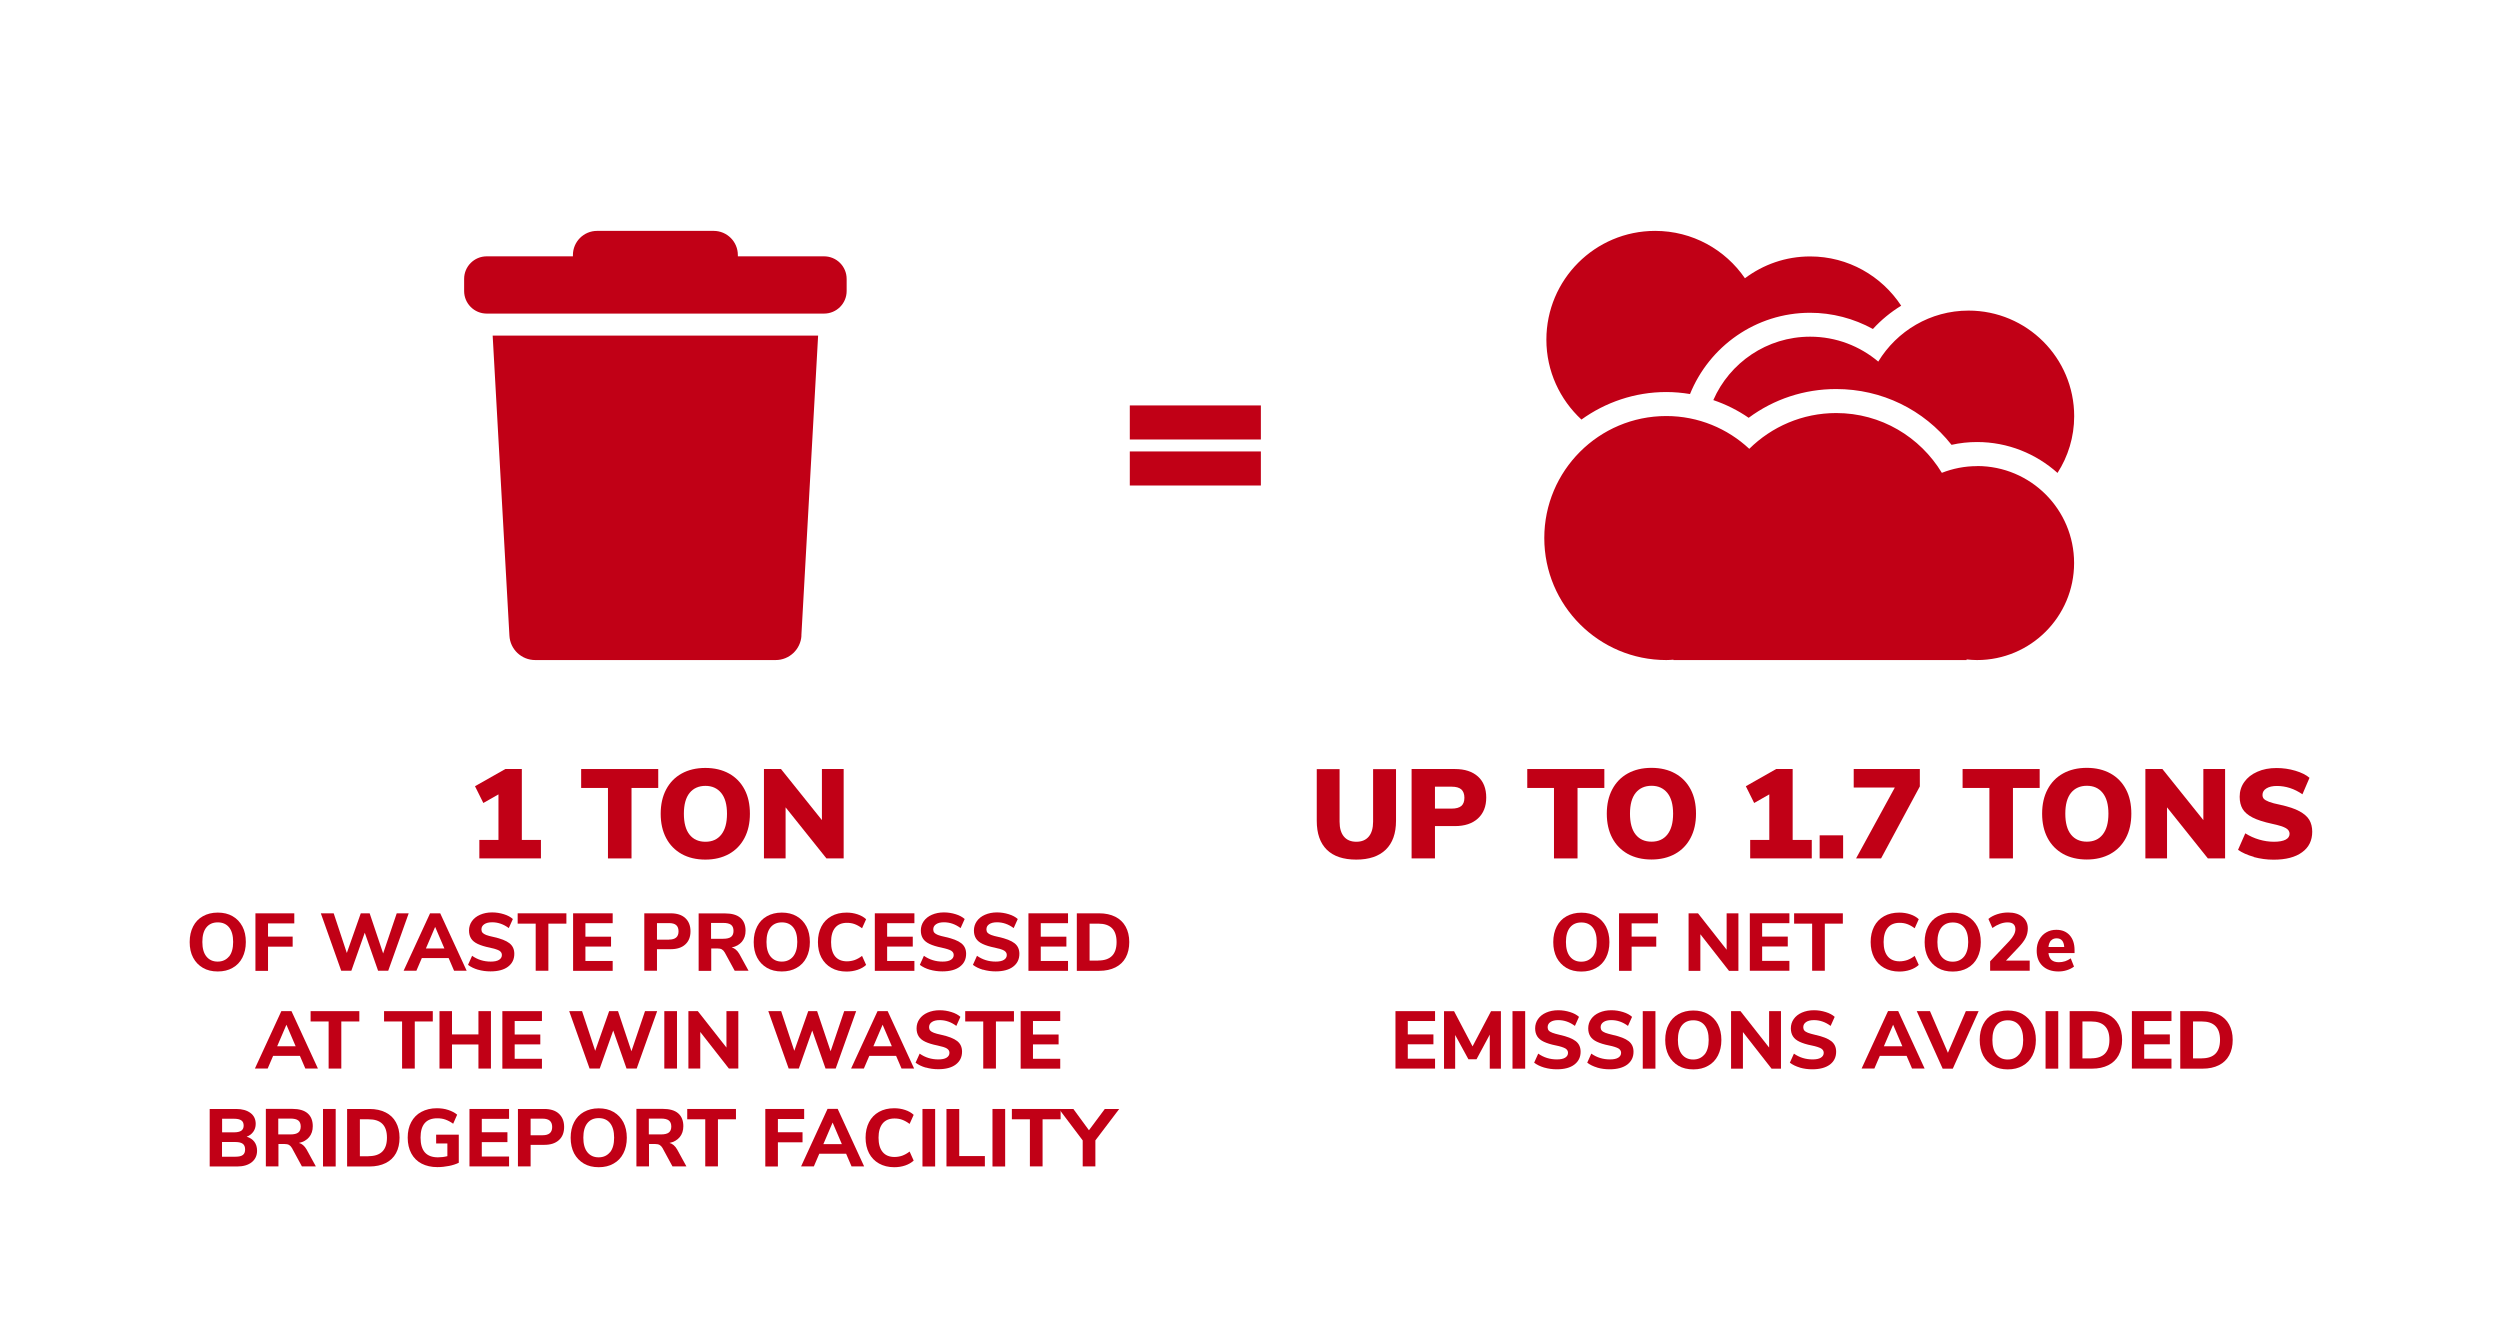 <?xml version="1.0" encoding="UTF-8"?><svg id="Artwork" xmlns="http://www.w3.org/2000/svg" viewBox="0 0 276 148"><defs><style>.cls-1{fill:#c10016;stroke-width:0px;}</style></defs><g id="Bridgeport"><path class="cls-1" d="m59.72,92.73v2.04h-6.8v-2.04h2.11v-5.03l-1.67.95-.92-1.85,3.35-1.9h1.82v7.83h2.11Z"/><path class="cls-1" d="m67.11,86.99h-2.95v-2.09h8.51v2.09h-2.95v7.78h-2.6v-7.78Z"/><path class="cls-1" d="m75.25,94.28c-.74-.42-1.31-1-1.71-1.76-.4-.76-.6-1.65-.6-2.68s.2-1.92.6-2.68.97-1.35,1.71-1.76c.74-.41,1.62-.62,2.62-.62s1.88.21,2.62.62c.74.41,1.31,1,1.71,1.76s.59,1.65.59,2.68-.2,1.92-.6,2.68c-.4.76-.97,1.35-1.71,1.76s-1.61.62-2.61.62-1.88-.21-2.62-.62Zm4.38-2.14c.42-.53.63-1.29.63-2.3s-.21-1.77-.64-2.3c-.43-.52-1.01-.78-1.74-.78s-1.33.26-1.75.78c-.42.52-.63,1.29-.63,2.3s.21,1.79.63,2.31c.42.52,1,.78,1.75.78s1.33-.26,1.75-.79Z"/><path class="cls-1" d="m93.14,84.9v9.87h-1.9l-4.51-5.64v5.64h-2.39v-9.87h1.88l4.52,5.64v-5.64h2.41Z"/><path class="cls-1" d="m22.4,106.85c-.46-.27-.82-.64-1.08-1.13s-.38-1.06-.38-1.72.13-1.23.38-1.72.61-.87,1.08-1.13c.46-.26,1.01-.4,1.64-.4s1.18.13,1.64.4c.46.26.82.64,1.08,1.13s.38,1.06.38,1.72-.13,1.23-.38,1.72-.61.87-1.08,1.13c-.46.27-1.01.4-1.64.4s-1.18-.13-1.64-.4Zm2.89-1.25c.3-.37.45-.91.45-1.61s-.15-1.24-.45-1.61c-.3-.37-.72-.55-1.25-.55s-.95.18-1.25.55-.45.9-.45,1.61.15,1.24.45,1.61c.3.37.71.56,1.24.56s.94-.19,1.25-.56Z"/><path class="cls-1" d="m28.21,100.83h4.28v1.11h-2.9v1.46h2.72v1.11h-2.72v2.67h-1.39v-6.34Z"/><path class="cls-1" d="m45.12,100.83l-2.26,6.34h-1.12l-1.47-4.2-1.48,4.2h-1.12l-2.25-6.34h1.42l1.45,4.38,1.54-4.38h.98l1.49,4.43,1.5-4.43h1.33Z"/><path class="cls-1" d="m49.52,105.77h-2.95l-.6,1.4h-1.41l2.92-6.34h1.12l2.92,6.34h-1.39l-.6-1.4Zm-.46-1.06l-1.02-2.38-1.02,2.38h2.03Z"/><path class="cls-1" d="m52.78,107.06c-.44-.13-.81-.31-1.11-.54l.45-1c.61.43,1.3.64,2.06.64.4,0,.7-.06.91-.19s.32-.31.32-.54c0-.2-.1-.36-.29-.48-.2-.11-.54-.22-1.04-.33-.56-.11-1-.25-1.34-.41s-.58-.36-.73-.6c-.15-.24-.23-.53-.23-.88,0-.38.11-.73.32-1.03s.51-.54.9-.71.83-.26,1.33-.26c.45,0,.88.07,1.3.2s.75.31.99.53l-.45,1c-.58-.43-1.19-.64-1.84-.64-.37,0-.65.07-.86.21-.21.14-.32.33-.32.58,0,.14.04.26.12.36.08.09.22.18.4.25.19.07.46.15.81.22.82.18,1.4.41,1.76.69.36.28.54.67.54,1.17,0,.6-.23,1.07-.69,1.42-.46.35-1.11.52-1.94.52-.48,0-.94-.06-1.39-.19Z"/><path class="cls-1" d="m59.14,101.97h-1.99v-1.14h5.38v1.14h-1.99v5.2h-1.4v-5.2Z"/><path class="cls-1" d="m63.27,100.83h4.37v1.09h-3.01v1.49h2.83v1.09h-2.83v1.59h3.01v1.09h-4.37v-6.34Z"/><path class="cls-1" d="m71.12,100.83h2.92c.69,0,1.23.17,1.61.52.38.35.58.83.58,1.46s-.19,1.11-.58,1.46c-.38.35-.92.52-1.61.52h-1.51v2.38h-1.4v-6.34Zm2.74,2.9c.7,0,1.05-.3,1.05-.91,0-.31-.09-.54-.26-.69-.17-.15-.44-.22-.79-.22h-1.33v1.83h1.33Z"/><path class="cls-1" d="m82.64,107.17h-1.53l-1.1-2.02c-.09-.16-.2-.27-.32-.34s-.29-.1-.48-.1h-.69v2.47h-1.39v-6.34h2.92c.74,0,1.31.16,1.69.49s.57.8.57,1.42c0,.48-.13.88-.4,1.21-.27.32-.64.54-1.13.64.33.08.61.32.84.71l1.03,1.88Zm-1.93-3.74c.18-.14.27-.36.27-.66s-.09-.53-.27-.67c-.18-.14-.47-.21-.87-.21h-1.34v1.75h1.34c.4,0,.69-.07.87-.21Z"/><path class="cls-1" d="m84.67,106.85c-.46-.27-.82-.64-1.08-1.13s-.38-1.06-.38-1.72.13-1.23.38-1.72.61-.87,1.08-1.13c.46-.26,1.01-.4,1.64-.4s1.18.13,1.64.4c.46.26.82.64,1.08,1.13s.38,1.06.38,1.72-.13,1.23-.38,1.72-.61.87-1.08,1.13c-.46.27-1.01.4-1.64.4s-1.18-.13-1.64-.4Zm2.89-1.25c.3-.37.46-.91.46-1.61s-.15-1.24-.45-1.61-.72-.55-1.25-.55-.95.18-1.25.55c-.3.37-.45.9-.45,1.61s.15,1.24.45,1.61.71.56,1.24.56.94-.19,1.25-.56Z"/><path class="cls-1" d="m91.78,106.85c-.48-.27-.84-.65-1.1-1.14s-.38-1.06-.38-1.71.13-1.22.38-1.71.62-.87,1.1-1.14c.48-.27,1.04-.4,1.68-.4.42,0,.82.06,1.21.19s.7.31.95.54l-.45,1c-.28-.21-.55-.36-.82-.46-.27-.1-.56-.14-.85-.14-.56,0-1,.18-1.3.54s-.45.89-.45,1.58.15,1.23.45,1.59c.3.36.74.54,1.3.54.29,0,.58-.05.85-.14.27-.1.55-.25.82-.46l.45,1c-.25.23-.56.41-.95.54s-.79.19-1.21.19c-.64,0-1.2-.13-1.68-.41Z"/><path class="cls-1" d="m96.58,100.83h4.37v1.09h-3.01v1.49h2.83v1.09h-2.83v1.59h3.01v1.09h-4.37v-6.34Z"/><path class="cls-1" d="m102.66,107.06c-.44-.13-.81-.31-1.11-.54l.45-1c.61.43,1.3.64,2.06.64.4,0,.7-.06.91-.19s.32-.31.32-.54c0-.2-.1-.36-.29-.48-.2-.11-.54-.22-1.04-.33-.56-.11-1-.25-1.34-.41s-.58-.36-.73-.6c-.15-.24-.23-.53-.23-.88,0-.38.11-.73.32-1.03s.51-.54.9-.71.83-.26,1.33-.26c.45,0,.88.07,1.3.2s.75.31.99.53l-.45,1c-.58-.43-1.19-.64-1.84-.64-.37,0-.65.07-.86.21-.21.14-.32.33-.32.58,0,.14.04.26.12.36.08.09.22.18.4.25.19.07.46.15.81.22.82.18,1.4.41,1.76.69.36.28.54.67.54,1.17,0,.6-.23,1.07-.69,1.42-.46.35-1.11.52-1.94.52-.48,0-.94-.06-1.39-.19Z"/><path class="cls-1" d="m108.52,107.06c-.44-.13-.81-.31-1.11-.54l.45-1c.61.43,1.3.64,2.06.64.4,0,.7-.06.91-.19.21-.13.32-.31.32-.54,0-.2-.1-.36-.29-.48s-.54-.22-1.04-.33c-.56-.11-1-.25-1.34-.41s-.58-.36-.73-.6c-.15-.24-.23-.53-.23-.88,0-.38.11-.73.32-1.03s.51-.54.9-.71.83-.26,1.33-.26c.45,0,.88.07,1.3.2.42.13.75.31.99.53l-.45,1c-.58-.43-1.19-.64-1.84-.64-.37,0-.65.07-.86.21-.21.14-.31.33-.31.58,0,.14.04.26.12.36.08.09.22.18.41.25.19.07.46.15.81.22.82.18,1.4.41,1.76.69.36.28.54.67.54,1.17,0,.6-.23,1.07-.69,1.42-.46.35-1.11.52-1.93.52-.48,0-.94-.06-1.39-.19Z"/><path class="cls-1" d="m113.54,100.83h4.37v1.09h-3.01v1.49h2.83v1.09h-2.83v1.59h3.01v1.09h-4.37v-6.34Z"/><path class="cls-1" d="m118.88,100.83h2.47c.69,0,1.28.13,1.78.38s.88.62,1.14,1.09c.26.47.4,1.04.4,1.7s-.13,1.23-.39,1.71c-.26.48-.64.84-1.14,1.09s-1.09.38-1.79.38h-2.47v-6.34Zm2.37,5.21c1.35,0,2.02-.68,2.02-2.04s-.67-2.03-2.02-2.03h-.96v4.08h.96Z"/><path class="cls-1" d="m33.1,116.57h-2.95l-.6,1.4h-1.41l2.92-6.34h1.12l2.92,6.34h-1.39l-.6-1.4Zm-.46-1.06l-1.02-2.38-1.02,2.38h2.03Z"/><path class="cls-1" d="m36.28,112.77h-1.99v-1.14h5.38v1.14h-1.99v5.2h-1.4v-5.2Z"/><path class="cls-1" d="m44.39,112.77h-1.99v-1.14h5.38v1.14h-1.99v5.2h-1.4v-5.2Z"/><path class="cls-1" d="m54.2,111.63v6.34h-1.38v-2.66h-2.92v2.66h-1.38v-6.34h1.38v2.57h2.92v-2.57h1.38Z"/><path class="cls-1" d="m55.46,111.63h4.37v1.09h-3.01v1.49h2.83v1.09h-2.83v1.59h3.01v1.09h-4.37v-6.34Z"/><path class="cls-1" d="m72.55,111.63l-2.26,6.34h-1.12l-1.47-4.2-1.49,4.2h-1.12l-2.25-6.34h1.42l1.45,4.38,1.54-4.38h.98l1.48,4.43,1.5-4.43h1.33Z"/><path class="cls-1" d="m73.34,111.63h1.4v6.34h-1.4v-6.34Z"/><path class="cls-1" d="m81.51,111.63v6.34h-1.04l-3.16-4.04v4.04h-1.31v-6.34h1.04l3.16,4.02v-4.02h1.31Z"/><path class="cls-1" d="m94.52,111.63l-2.26,6.34h-1.12l-1.47-4.2-1.48,4.2h-1.12l-2.25-6.34h1.42l1.45,4.38,1.54-4.38h.98l1.49,4.43,1.5-4.43h1.33Z"/><path class="cls-1" d="m98.92,116.57h-2.95l-.6,1.4h-1.41l2.92-6.34h1.12l2.92,6.34h-1.39l-.6-1.4Zm-.46-1.06l-1.02-2.38-1.02,2.38h2.03Z"/><path class="cls-1" d="m102.19,117.86c-.44-.13-.81-.31-1.11-.54l.45-1c.61.43,1.3.64,2.06.64.4,0,.7-.06.91-.19.21-.13.32-.31.32-.54,0-.2-.1-.36-.29-.48s-.54-.22-1.04-.33c-.56-.11-1-.25-1.34-.41s-.58-.36-.73-.6c-.15-.24-.23-.53-.23-.88,0-.38.11-.73.32-1.03s.51-.54.9-.71.83-.26,1.33-.26c.45,0,.88.07,1.3.2.42.13.75.31.99.53l-.45,1c-.58-.43-1.19-.64-1.84-.64-.37,0-.65.07-.86.21-.21.14-.31.33-.31.58,0,.14.04.26.12.36.08.09.22.18.41.25.19.07.46.15.81.22.82.18,1.4.41,1.76.69.36.28.54.67.54,1.17,0,.6-.23,1.07-.69,1.42-.46.35-1.11.52-1.93.52-.48,0-.94-.06-1.39-.19Z"/><path class="cls-1" d="m108.55,112.77h-1.99v-1.14h5.38v1.14h-1.99v5.2h-1.4v-5.2Z"/><path class="cls-1" d="m112.68,111.63h4.37v1.09h-3.01v1.49h2.83v1.09h-2.83v1.59h3.01v1.09h-4.37v-6.34Z"/><path class="cls-1" d="m28.08,126.05c.2.27.3.6.3.99,0,.53-.2.96-.59,1.27-.39.31-.93.47-1.62.47h-3.02v-6.35h2.93c.66,0,1.18.15,1.57.44.39.29.58.7.58,1.21,0,.33-.09.62-.27.87s-.42.43-.73.54c.37.11.65.3.85.56Zm-3.56-1.04h1.32c.36,0,.62-.06.8-.18.17-.12.26-.31.26-.56,0-.26-.08-.46-.26-.58-.17-.12-.44-.18-.8-.18h-1.32v1.51Zm2.29,2.5c.17-.13.25-.33.25-.61s-.08-.49-.25-.62-.44-.2-.81-.2h-1.49v1.62h1.49c.37,0,.64-.06.81-.19Z"/><path class="cls-1" d="m34.86,128.77h-1.53l-1.1-2.03c-.09-.16-.2-.27-.32-.34-.13-.07-.29-.1-.48-.1h-.69v2.47h-1.39v-6.35h2.92c.74,0,1.31.16,1.69.49s.57.8.57,1.42c0,.48-.13.88-.4,1.21-.27.32-.64.54-1.13.64.33.08.61.32.84.71l1.03,1.88Zm-1.93-3.74c.18-.14.27-.36.27-.66s-.09-.53-.27-.67c-.18-.14-.47-.21-.87-.21h-1.34v1.75h1.34c.4,0,.69-.07.87-.21Z"/><path class="cls-1" d="m35.66,122.43h1.4v6.35h-1.4v-6.35Z"/><path class="cls-1" d="m38.32,122.43h2.47c.69,0,1.28.13,1.78.38.5.25.88.61,1.14,1.09.26.47.4,1.04.4,1.7s-.13,1.23-.39,1.71c-.26.48-.64.84-1.14,1.09-.5.25-1.1.38-1.79.38h-2.47v-6.35Zm2.37,5.21c1.35,0,2.03-.68,2.03-2.04s-.67-2.03-2.03-2.03h-.96v4.08h.96Z"/><path class="cls-1" d="m50.65,125.27v3.1c-.31.15-.67.27-1.08.35s-.84.13-1.28.13c-.67,0-1.25-.13-1.75-.39s-.87-.64-1.13-1.12-.4-1.07-.4-1.74.13-1.24.39-1.72c.26-.49.63-.87,1.12-1.13s1.05-.4,1.7-.4c.46,0,.88.06,1.27.19.39.13.72.3.98.52l-.44,1c-.29-.21-.58-.36-.86-.46s-.58-.14-.9-.14c-1.22,0-1.84.71-1.84,2.13,0,.73.16,1.28.48,1.64.32.36.8.54,1.44.54.35,0,.69-.04,1.04-.13v-1.4h-1.24v-.97h2.5Z"/><path class="cls-1" d="m51.83,122.43h4.37v1.09h-3.01v1.48h2.83v1.09h-2.83v1.59h3.01v1.09h-4.37v-6.35Z"/><path class="cls-1" d="m57.17,122.43h2.92c.69,0,1.23.17,1.61.52s.58.83.58,1.46-.19,1.11-.58,1.46-.92.52-1.61.52h-1.51v2.38h-1.4v-6.35Zm2.74,2.9c.7,0,1.05-.3,1.05-.91,0-.31-.09-.54-.26-.69-.17-.15-.44-.23-.79-.23h-1.33v1.83h1.33Z"/><path class="cls-1" d="m64.46,128.46c-.46-.27-.82-.65-1.08-1.13-.25-.49-.38-1.06-.38-1.72s.13-1.24.38-1.72c.25-.49.61-.87,1.08-1.13s1.01-.4,1.64-.4,1.18.13,1.64.4.82.64,1.08,1.13c.25.49.38,1.06.38,1.72s-.13,1.23-.38,1.72c-.25.49-.61.87-1.08,1.13-.46.27-1.01.4-1.64.4s-1.18-.13-1.64-.4Zm2.89-1.25c.3-.37.45-.91.45-1.61s-.15-1.24-.45-1.61c-.3-.37-.72-.55-1.25-.55s-.95.18-1.25.55c-.3.37-.45.91-.45,1.61s.15,1.24.45,1.61c.3.37.71.56,1.24.56s.94-.19,1.25-.56Z"/><path class="cls-1" d="m75.77,128.77h-1.53l-1.1-2.03c-.09-.16-.2-.27-.32-.34-.13-.07-.29-.1-.48-.1h-.69v2.47h-1.39v-6.35h2.92c.74,0,1.31.16,1.69.49s.57.8.57,1.42c0,.48-.13.88-.4,1.21-.27.32-.64.54-1.13.64.33.08.61.32.84.71l1.03,1.88Zm-1.93-3.74c.18-.14.27-.36.27-.66s-.09-.53-.27-.67c-.18-.14-.47-.21-.87-.21h-1.34v1.75h1.34c.4,0,.69-.07.87-.21Z"/><path class="cls-1" d="m77.86,123.57h-1.99v-1.14h5.38v1.14h-1.99v5.2h-1.4v-5.2Z"/><path class="cls-1" d="m84.5,122.43h4.28v1.11h-2.9v1.46h2.72v1.11h-2.72v2.67h-1.39v-6.35Z"/><path class="cls-1" d="m93.4,127.37h-2.95l-.6,1.4h-1.41l2.92-6.35h1.12l2.92,6.35h-1.39l-.6-1.4Zm-.46-1.06l-1.02-2.38-1.02,2.38h2.03Z"/><path class="cls-1" d="m97.04,128.45c-.48-.27-.84-.65-1.1-1.14-.25-.49-.38-1.06-.38-1.71s.13-1.22.38-1.71c.25-.49.62-.87,1.1-1.14.48-.27,1.04-.4,1.68-.4.42,0,.82.06,1.21.19s.7.31.94.54l-.45,1c-.28-.21-.55-.36-.82-.46-.27-.1-.56-.14-.85-.14-.56,0-1,.18-1.3.54-.3.36-.46.89-.46,1.58s.15,1.22.46,1.59c.3.36.74.54,1.3.54.29,0,.58-.05.85-.14.27-.1.55-.25.82-.46l.45,1c-.25.23-.56.41-.94.54s-.79.19-1.21.19c-.64,0-1.2-.14-1.68-.41Z"/><path class="cls-1" d="m101.84,122.43h1.4v6.35h-1.4v-6.35Z"/><path class="cls-1" d="m104.5,122.43h1.4v5.2h2.83v1.14h-4.24v-6.35Z"/><path class="cls-1" d="m109.57,122.43h1.4v6.35h-1.4v-6.35Z"/><path class="cls-1" d="m113.7,123.57h-1.99v-1.14h5.38v1.14h-1.99v5.2h-1.4v-5.2Z"/><path class="cls-1" d="m120.93,125.9v2.87h-1.4v-2.87l-2.62-3.47h1.59l1.72,2.35,1.75-2.35h1.59l-2.63,3.47Z"/><path class="cls-1" d="m146.48,93.81c-.74-.73-1.11-1.79-1.11-3.19v-5.71h2.52v5.81c0,.71.16,1.26.48,1.64.32.38.77.57,1.37.57s1.05-.19,1.37-.57c.32-.38.48-.93.48-1.64v-5.81h2.53v5.71c0,1.39-.38,2.45-1.13,3.18-.75.73-1.84,1.1-3.26,1.1s-2.51-.36-3.25-1.09Z"/><path class="cls-1" d="m155.85,84.9h4.77c1.09,0,1.94.28,2.55.83s.91,1.33.91,2.32-.31,1.75-.92,2.31c-.61.56-1.46.84-2.54.84h-2.2v3.57h-2.58v-9.87Zm4.42,4.37c.48,0,.83-.1,1.06-.29.23-.2.34-.5.34-.91s-.12-.72-.34-.92c-.23-.2-.58-.3-1.06-.3h-1.85v2.42h1.85Z"/><path class="cls-1" d="m171.56,86.99h-2.95v-2.09h8.51v2.09h-2.96v7.78h-2.6v-7.78Z"/><path class="cls-1" d="m179.7,94.27c-.74-.42-1.31-1-1.71-1.76-.4-.76-.6-1.65-.6-2.68s.2-1.92.6-2.68c.4-.76.97-1.35,1.71-1.76.74-.41,1.62-.62,2.62-.62s1.88.21,2.62.62c.74.41,1.31,1,1.71,1.76.4.76.59,1.65.59,2.68s-.2,1.92-.6,2.68c-.4.76-.97,1.35-1.71,1.76s-1.61.62-2.61.62-1.88-.21-2.62-.62Zm4.38-2.14c.42-.53.63-1.29.63-2.3s-.21-1.77-.64-2.3c-.43-.52-1.01-.78-1.74-.78s-1.33.26-1.75.78c-.42.52-.63,1.29-.63,2.3s.21,1.79.63,2.31c.42.52,1,.78,1.75.78s1.33-.26,1.75-.79Z"/><path class="cls-1" d="m200.02,92.73v2.04h-6.8v-2.04h2.11v-5.03l-1.67.95-.92-1.85,3.35-1.9h1.82v7.83h2.11Z"/><path class="cls-1" d="m203.48,92.22v2.55h-2.59v-2.55h2.59Z"/><path class="cls-1" d="m211.95,84.9v1.92l-4.28,7.95h-2.76l4.28-7.83h-4.54v-2.04h7.29Z"/><path class="cls-1" d="m219.62,86.99h-2.95v-2.09h8.51v2.09h-2.95v7.78h-2.6v-7.78Z"/><path class="cls-1" d="m227.76,94.27c-.74-.42-1.31-1-1.71-1.76-.4-.76-.6-1.65-.6-2.68s.2-1.92.6-2.68.97-1.35,1.71-1.76c.74-.41,1.62-.62,2.62-.62s1.88.21,2.62.62c.74.41,1.31,1,1.71,1.76s.59,1.65.59,2.68-.2,1.92-.6,2.68c-.4.76-.97,1.35-1.71,1.76s-1.61.62-2.61.62-1.88-.21-2.62-.62Zm4.38-2.14c.42-.53.63-1.29.63-2.3s-.21-1.77-.64-2.3-1.01-.78-1.74-.78-1.33.26-1.75.78c-.42.52-.63,1.29-.63,2.3s.21,1.79.63,2.31c.42.52,1,.78,1.75.78s1.33-.26,1.75-.79Z"/><path class="cls-1" d="m245.65,84.9v9.87h-1.9l-4.51-5.64v5.64h-2.39v-9.87h1.88l4.52,5.64v-5.64h2.41Z"/><path class="cls-1" d="m248.83,94.6c-.72-.2-1.3-.46-1.75-.78l.8-1.82c.48.3.98.53,1.53.69.54.16,1.09.24,1.64.24s.99-.08,1.28-.23.44-.37.44-.65c0-.25-.13-.46-.4-.62-.27-.16-.77-.32-1.52-.48-.92-.2-1.65-.43-2.17-.7-.52-.27-.89-.59-1.1-.95-.21-.36-.32-.81-.32-1.34,0-.61.17-1.15.51-1.63s.82-.86,1.44-1.13c.62-.28,1.33-.41,2.13-.41.71,0,1.4.1,2.07.3.67.2,1.19.46,1.56.78l-.78,1.82c-.9-.62-1.84-.92-2.83-.92-.48,0-.86.09-1.15.27-.29.18-.43.42-.43.72,0,.18.05.32.15.43.1.11.29.22.57.33.28.11.7.22,1.25.33.9.2,1.6.43,2.11.71.51.28.88.6,1.09.96.21.36.32.8.32,1.3,0,.97-.37,1.73-1.12,2.27-.75.55-1.8.82-3.15.82-.74,0-1.46-.1-2.18-.29Z"/><path class="cls-1" d="m172.94,106.86c-.46-.27-.82-.65-1.08-1.13-.25-.49-.38-1.06-.38-1.72s.13-1.24.38-1.72c.25-.49.61-.87,1.08-1.13s1.01-.4,1.64-.4,1.18.13,1.64.4.82.64,1.08,1.13c.25.49.38,1.06.38,1.72s-.13,1.23-.38,1.72c-.25.49-.61.87-1.08,1.13-.46.27-1.01.4-1.64.4s-1.18-.13-1.64-.4Zm2.89-1.25c.3-.37.45-.91.45-1.61s-.15-1.24-.45-1.61c-.3-.37-.72-.55-1.25-.55s-.95.18-1.25.55c-.3.37-.45.91-.45,1.61s.15,1.24.45,1.61c.3.37.71.56,1.24.56s.94-.19,1.25-.56Z"/><path class="cls-1" d="m178.75,100.83h4.28v1.11h-2.9v1.46h2.72v1.11h-2.72v2.67h-1.39v-6.35Z"/><path class="cls-1" d="m191.92,100.83v6.35h-1.04l-3.16-4.04v4.04h-1.3v-6.35h1.04l3.16,4.02v-4.02h1.31Z"/><path class="cls-1" d="m193.18,100.83h4.37v1.09h-3.01v1.48h2.83v1.09h-2.83v1.59h3.01v1.09h-4.37v-6.35Z"/><path class="cls-1" d="m200.06,101.97h-1.99v-1.14h5.38v1.14h-1.99v5.2h-1.4v-5.2Z"/><path class="cls-1" d="m208,106.85c-.48-.27-.84-.65-1.1-1.14-.25-.49-.38-1.06-.38-1.71s.13-1.22.38-1.71c.25-.49.62-.87,1.1-1.14.48-.27,1.04-.4,1.68-.4.42,0,.82.06,1.21.19s.7.31.94.54l-.45,1c-.28-.21-.55-.36-.82-.46-.27-.1-.56-.14-.85-.14-.56,0-1,.18-1.3.54-.3.36-.46.89-.46,1.58s.15,1.22.46,1.59c.3.36.74.54,1.3.54.29,0,.58-.05.85-.14.27-.1.55-.25.82-.46l.45,1c-.25.23-.56.41-.94.54s-.79.19-1.21.19c-.64,0-1.2-.14-1.68-.41Z"/><path class="cls-1" d="m213.94,106.86c-.46-.27-.82-.65-1.08-1.13-.25-.49-.38-1.06-.38-1.72s.13-1.24.38-1.72c.25-.49.61-.87,1.08-1.13s1.01-.4,1.64-.4,1.18.13,1.64.4.82.64,1.08,1.13c.25.49.38,1.06.38,1.72s-.13,1.23-.38,1.72c-.25.49-.61.87-1.08,1.13-.46.27-1.01.4-1.64.4s-1.18-.13-1.64-.4Zm2.89-1.25c.3-.37.46-.91.46-1.61s-.15-1.24-.45-1.61c-.3-.37-.72-.55-1.25-.55s-.95.18-1.25.55c-.3.37-.45.91-.45,1.61s.15,1.24.45,1.61.71.56,1.24.56.94-.19,1.25-.56Z"/><path class="cls-1" d="m224.08,106.05v1.12h-4.37v-1.04l2.12-2.24c.44-.47.67-.9.67-1.3,0-.5-.29-.76-.86-.76-.26,0-.54.05-.83.16-.29.11-.57.26-.85.46l-.44-1c.25-.22.58-.39.97-.52.4-.13.8-.19,1.21-.19.66,0,1.19.16,1.58.48s.59.74.59,1.28c0,.37-.08.71-.23,1.02-.15.31-.41.66-.77,1.04l-1.41,1.49h2.62Z"/><path class="cls-1" d="m229.03,105.22h-2.88c.04.35.16.61.35.77.19.16.46.24.81.24.23,0,.45-.04.68-.11.22-.08.43-.18.62-.32l.36.91c-.22.17-.48.3-.79.4s-.62.14-.93.14c-.74,0-1.33-.21-1.76-.62-.43-.41-.64-.97-.64-1.68,0-.45.09-.85.28-1.2.19-.35.44-.62.77-.81.33-.2.71-.29,1.12-.29.62,0,1.11.2,1.47.6.36.4.54.95.54,1.64v.33Zm-2.6-1.39c-.15.17-.25.4-.28.72h1.74c-.02-.32-.1-.56-.24-.72-.14-.16-.34-.24-.6-.24s-.46.08-.62.25Z"/><path class="cls-1" d="m154.06,111.63h4.37v1.09h-3.01v1.48h2.83v1.09h-2.83v1.59h3.01v1.09h-4.37v-6.35Z"/><path class="cls-1" d="m165.7,111.63v6.35h-1.23v-3.76l-1.46,2.72h-.9l-1.46-2.68v3.73h-1.23v-6.35h1.11l2.04,3.88,2.04-3.88h1.09Z"/><path class="cls-1" d="m166.98,111.63h1.4v6.35h-1.4v-6.35Z"/><path class="cls-1" d="m170.48,117.86c-.44-.13-.81-.31-1.11-.54l.45-1c.61.43,1.3.64,2.06.64.4,0,.7-.06.91-.19.21-.13.32-.31.32-.54,0-.2-.1-.36-.29-.48-.2-.11-.54-.23-1.04-.33-.56-.11-1-.25-1.34-.41s-.58-.36-.73-.6c-.15-.24-.23-.53-.23-.88,0-.38.11-.73.32-1.03.21-.3.51-.54.9-.71s.83-.26,1.33-.26c.45,0,.88.07,1.3.2.42.13.75.31.99.53l-.45,1c-.58-.43-1.19-.64-1.84-.64-.37,0-.65.07-.86.21-.21.14-.31.33-.31.58,0,.14.04.26.12.36s.22.17.41.25c.19.07.46.15.81.23.82.18,1.4.41,1.76.69.36.28.54.67.54,1.17,0,.6-.23,1.07-.69,1.42s-1.11.52-1.93.52c-.48,0-.94-.06-1.39-.19Z"/><path class="cls-1" d="m176.34,117.86c-.44-.13-.81-.31-1.11-.54l.45-1c.61.43,1.3.64,2.06.64.4,0,.7-.06.91-.19.21-.13.32-.31.32-.54,0-.2-.1-.36-.29-.48-.2-.11-.54-.23-1.04-.33-.56-.11-1-.25-1.34-.41s-.58-.36-.73-.6c-.15-.24-.23-.53-.23-.88,0-.38.11-.73.32-1.03.21-.3.51-.54.9-.71s.83-.26,1.33-.26c.45,0,.88.07,1.3.2s.75.31.99.53l-.45,1c-.58-.43-1.19-.64-1.84-.64-.37,0-.65.07-.86.21-.21.14-.32.33-.32.58,0,.14.04.26.12.36s.22.17.4.25c.19.07.46.15.81.23.82.18,1.4.41,1.76.69.36.28.54.67.54,1.17,0,.6-.23,1.07-.69,1.42-.46.34-1.11.52-1.94.52-.48,0-.94-.06-1.39-.19Z"/><path class="cls-1" d="m181.36,111.63h1.4v6.35h-1.4v-6.35Z"/><path class="cls-1" d="m185.3,117.66c-.46-.27-.82-.65-1.08-1.13-.25-.49-.38-1.06-.38-1.72s.13-1.24.38-1.72c.25-.49.61-.87,1.08-1.13s1.01-.4,1.64-.4,1.18.13,1.64.4.82.64,1.08,1.13c.25.49.38,1.06.38,1.72s-.13,1.23-.38,1.72c-.25.49-.61.87-1.08,1.13-.46.27-1.01.4-1.64.4s-1.18-.13-1.64-.4Zm2.89-1.25c.3-.37.45-.91.45-1.61s-.15-1.24-.45-1.61c-.3-.37-.72-.55-1.25-.55s-.95.18-1.25.55c-.3.37-.45.91-.45,1.61s.15,1.24.45,1.61c.3.37.71.56,1.24.56s.94-.19,1.25-.56Z"/><path class="cls-1" d="m196.62,111.63v6.35h-1.04l-3.16-4.04v4.04h-1.31v-6.35h1.04l3.16,4.02v-4.02h1.31Z"/><path class="cls-1" d="m198.71,117.86c-.44-.13-.81-.31-1.11-.54l.45-1c.61.43,1.3.64,2.06.64.4,0,.7-.06.91-.19.21-.13.32-.31.32-.54,0-.2-.1-.36-.29-.48-.2-.11-.54-.23-1.04-.33-.56-.11-1-.25-1.34-.41s-.58-.36-.73-.6c-.15-.24-.23-.53-.23-.88,0-.38.11-.73.32-1.03.21-.3.51-.54.9-.71s.83-.26,1.33-.26c.45,0,.88.07,1.3.2s.75.31.99.53l-.45,1c-.58-.43-1.19-.64-1.84-.64-.37,0-.65.07-.86.21-.21.14-.32.33-.32.58,0,.14.04.26.12.36s.22.17.4.25c.19.07.46.15.81.23.82.18,1.4.41,1.76.69.36.28.54.67.54,1.17,0,.6-.23,1.07-.69,1.42-.46.34-1.11.52-1.94.52-.48,0-.94-.06-1.39-.19Z"/><path class="cls-1" d="m210.48,116.57h-2.95l-.6,1.4h-1.41l2.92-6.35h1.12l2.92,6.35h-1.39l-.6-1.4Zm-.46-1.06l-1.02-2.38-1.02,2.38h2.03Z"/><path class="cls-1" d="m218.44,111.63l-2.85,6.35h-1.12l-2.86-6.35h1.46l1.98,4.6,1.98-4.6h1.42Z"/><path class="cls-1" d="m220.02,117.66c-.46-.27-.82-.65-1.08-1.13-.25-.49-.38-1.06-.38-1.72s.13-1.24.38-1.72c.25-.49.61-.87,1.08-1.13s1.01-.4,1.64-.4,1.18.13,1.64.4.82.64,1.08,1.13c.25.49.38,1.06.38,1.72s-.13,1.23-.38,1.72c-.25.49-.61.87-1.08,1.13-.46.27-1.01.4-1.64.4s-1.18-.13-1.64-.4Zm2.89-1.25c.3-.37.45-.91.45-1.61s-.15-1.24-.45-1.61c-.3-.37-.72-.55-1.25-.55s-.95.18-1.25.55c-.3.37-.45.91-.45,1.61s.15,1.24.45,1.61c.3.37.71.56,1.24.56s.94-.19,1.25-.56Z"/><path class="cls-1" d="m225.83,111.63h1.4v6.35h-1.4v-6.35Z"/><path class="cls-1" d="m228.49,111.63h2.47c.69,0,1.28.13,1.78.38.5.25.88.61,1.14,1.09.26.47.4,1.04.4,1.7s-.13,1.23-.39,1.71c-.26.48-.64.84-1.14,1.09s-1.09.38-1.79.38h-2.47v-6.35Zm2.37,5.21c1.35,0,2.02-.68,2.02-2.04s-.67-2.03-2.02-2.03h-.96v4.08h.96Z"/><path class="cls-1" d="m235.36,111.63h4.37v1.09h-3.01v1.48h2.83v1.09h-2.83v1.59h3.01v1.09h-4.37v-6.35Z"/><path class="cls-1" d="m240.7,111.63h2.47c.69,0,1.28.13,1.78.38.5.25.88.61,1.14,1.09.26.47.4,1.04.4,1.7s-.13,1.23-.39,1.71c-.26.48-.64.84-1.14,1.09s-1.09.38-1.79.38h-2.47v-6.35Zm2.37,5.21c1.35,0,2.02-.68,2.02-2.04s-.67-2.03-2.02-2.03h-.96v4.08h.96Z"/><path class="cls-1" d="m139.2,48.52h-14.47v-3.76h14.47v3.76Zm0,1.32h-14.47v3.76h14.47v-3.76Z"/><path class="cls-1" d="m93.47,30.79v1.34c0,1.37-1.11,2.49-2.49,2.49h-37.25c-1.37,0-2.49-1.11-2.49-2.49v-1.34c0-1.37,1.11-2.49,2.49-2.49h9.52v-.14c0-1.47,1.19-2.67,2.67-2.67h12.87c1.47,0,2.67,1.19,2.67,2.67v.14h9.52c1.37,0,2.49,1.11,2.49,2.49Zm-5,39.39l1.85-33.13h-35.93l1.85,33.13c.08,1.51,1.33,2.69,2.85,2.69h26.54c1.51,0,2.76-1.18,2.85-2.69Z"/><path class="cls-1" d="m193.06,46.13c-1.21-.84-2.53-1.49-3.91-1.96,1.8-4.12,5.91-7,10.69-7,2.87,0,5.49,1.04,7.52,2.75,2.05-3.37,5.74-5.63,9.97-5.63,6.44,0,11.66,5.22,11.66,11.66,0,2.31-.68,4.45-1.84,6.26-2.36-2.11-5.47-3.41-8.88-3.41-.95,0-1.89.1-2.82.31-3.07-3.89-7.7-6.16-12.74-6.16-3.52,0-6.87,1.11-9.65,3.17Zm-6.49-2.61c2.12-5.26,7.26-8.99,13.27-8.99,2.43,0,4.82.63,6.93,1.79.92-1.01,1.98-1.87,3.12-2.57-2.15-3.27-5.84-5.44-10.05-5.44-2.71,0-5.19.9-7.2,2.41-2.16-3.16-5.8-5.23-9.91-5.23-6.64,0-12.01,5.38-12.01,12.01,0,3.49,1.5,6.62,3.87,8.82,2.64-1.9,5.88-3.04,9.37-3.04.88,0,1.76.08,2.61.22Zm31.7,7.94c-1.38,0-2.69.27-3.89.74-2.39-3.95-6.71-6.6-11.66-6.6-3.74,0-7.13,1.51-9.6,3.95-2.4-2.24-5.62-3.62-9.16-3.62-7.44,0-13.47,6.03-13.47,13.47s6.03,13.47,13.47,13.47c.27,0,.53-.02.79-.04v.04h32.36v-.07c.38.04.77.07,1.16.07,5.91,0,10.71-4.79,10.71-10.71s-4.79-10.71-10.71-10.71Z"/></g></svg>